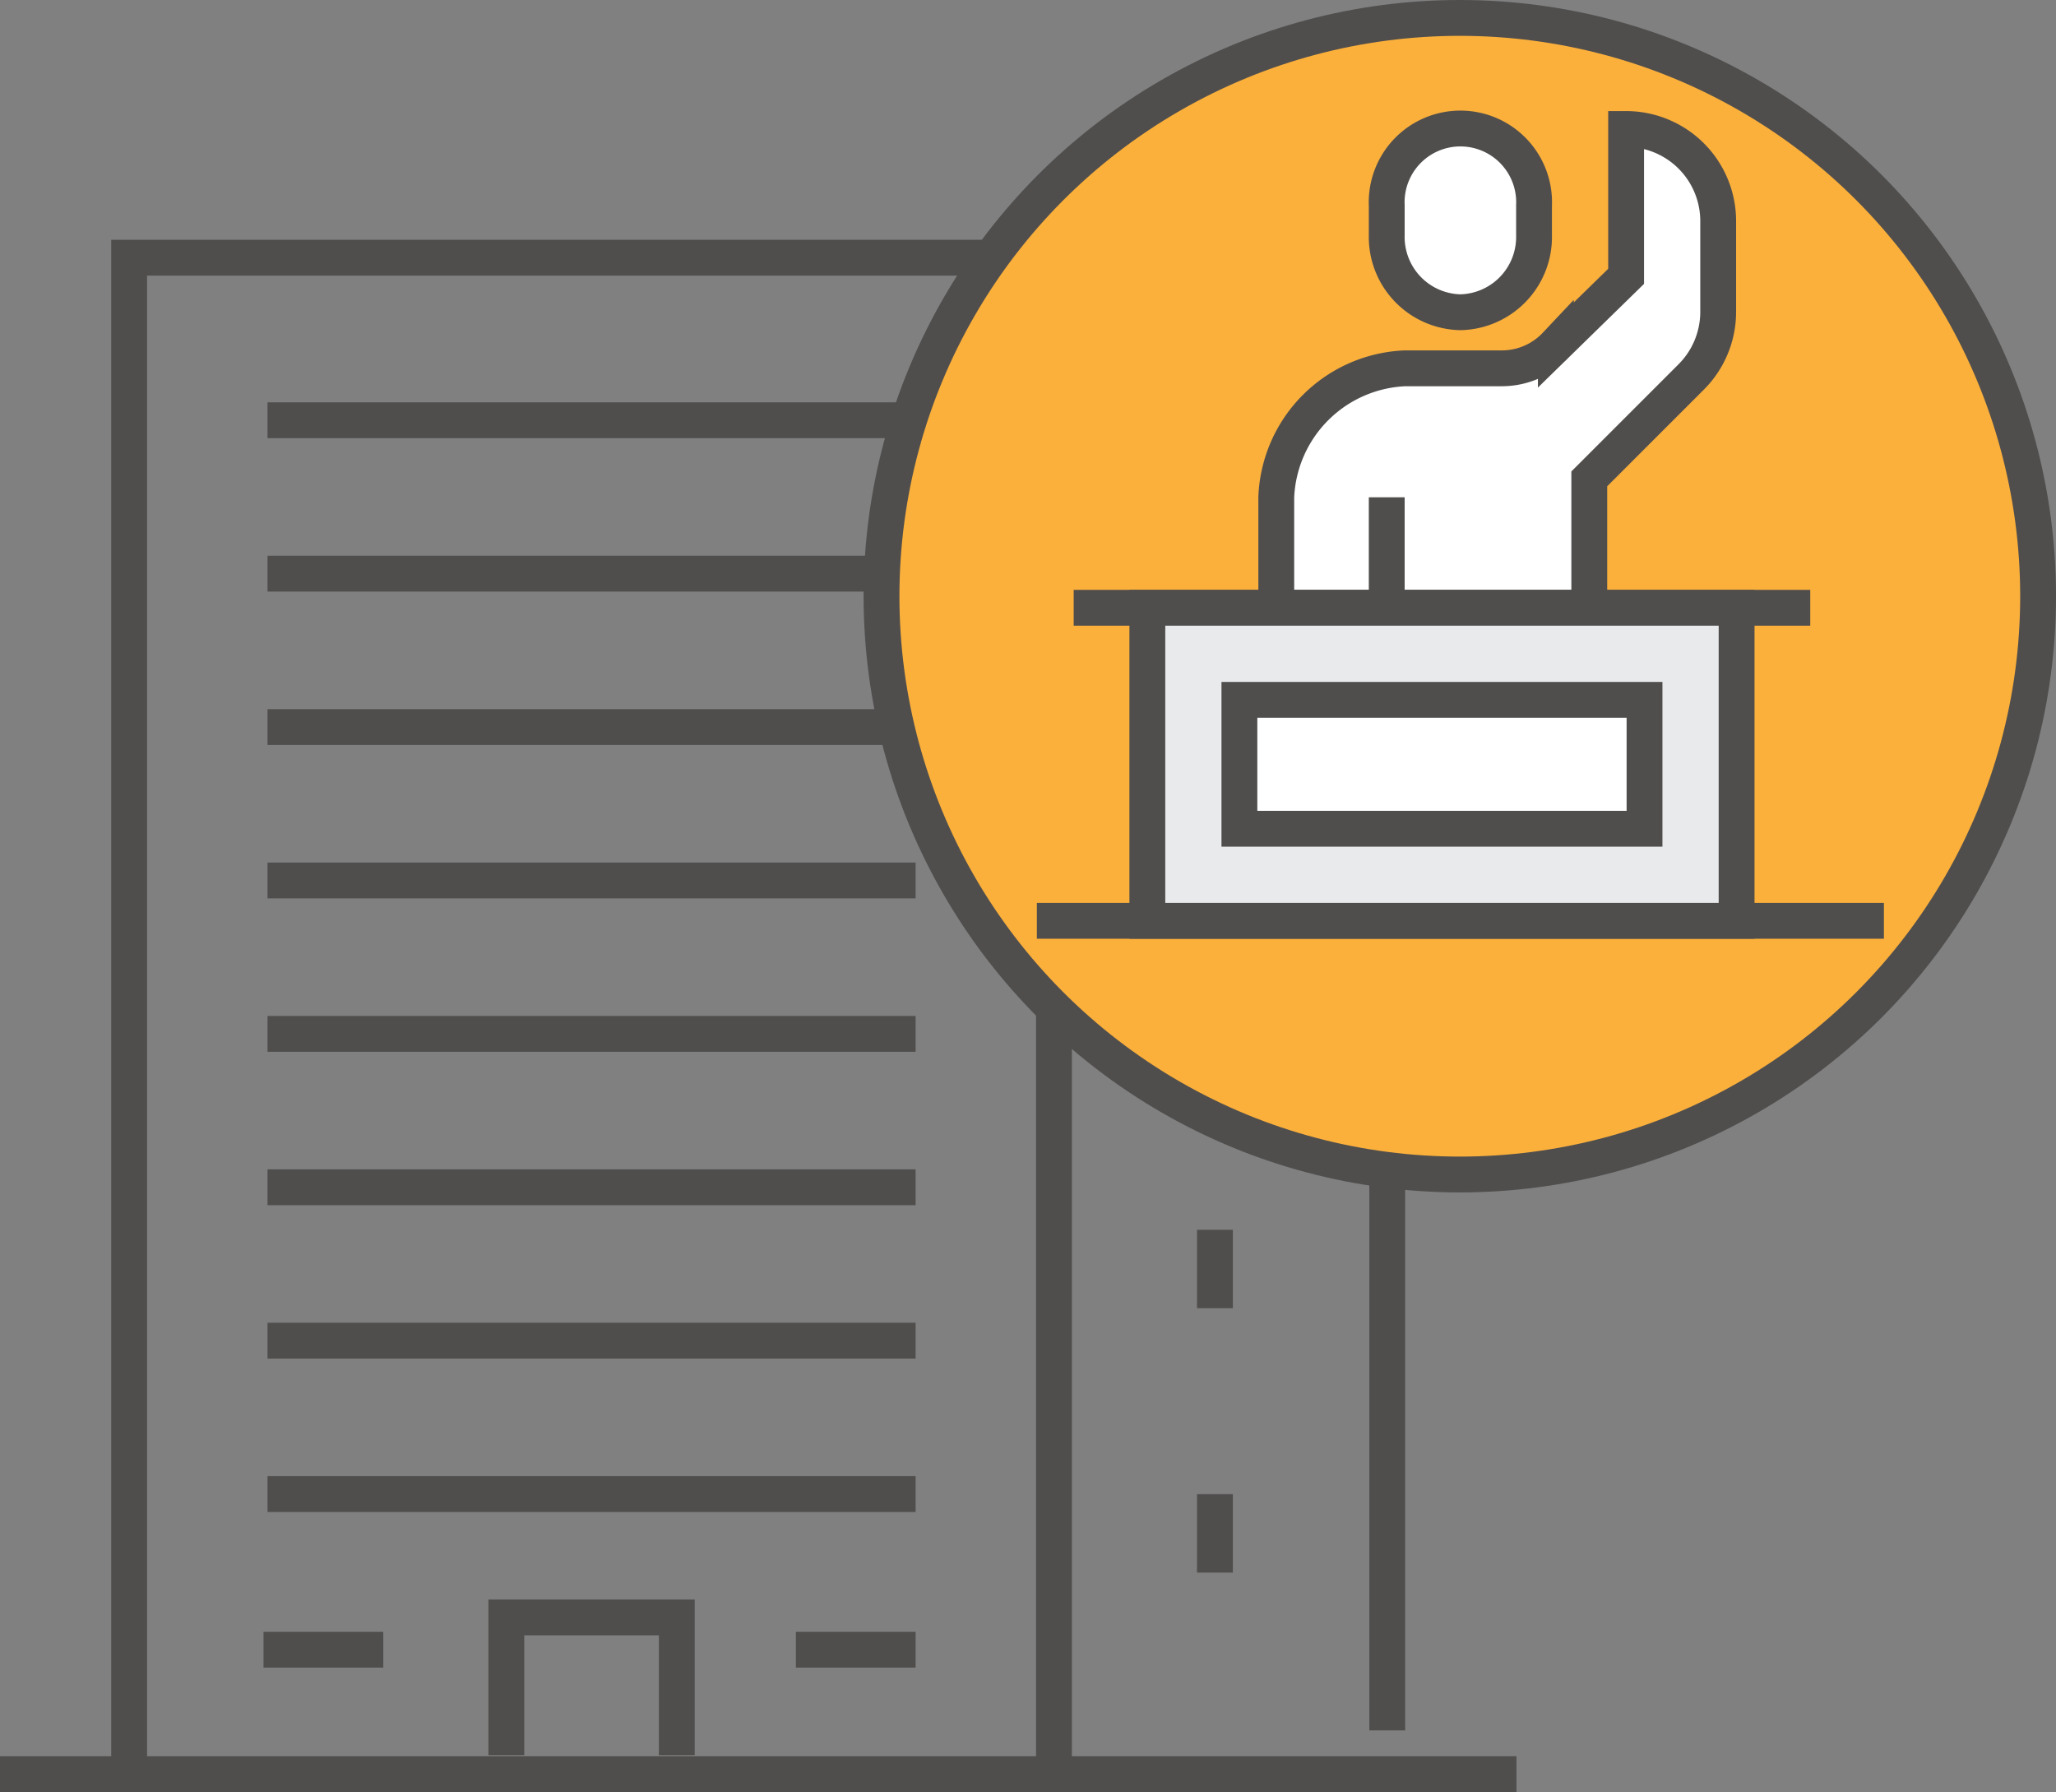 <svg xmlns="http://www.w3.org/2000/svg" width="114.743" height="100.012" viewBox="0 0 114.743 100.012"><rect x="0" y="0" width="114.743" height="100.012" fill="#808080" stroke="none"/><g transform="translate(-1251.58 -3110.744)"><line x2="84.631" transform="translate(1251.58 3209.756)" fill="none" stroke="#504e4d" stroke-miterlimit="10" stroke-width="2"/><path d="M1258.787,3209.756v-84.63H1310.4v84.63" fill="none" stroke="#504e4d" stroke-miterlimit="10" stroke-width="2"/><path d="M1311.55,3139.247H1329v68.068" fill="none" stroke="#504e4d" stroke-miterlimit="10" stroke-width="2"/><path d="M1279.838,3208.7v-7.691h9.514v7.691" fill="none" stroke="#504e4d" stroke-miterlimit="10" stroke-width="2"/><line x2="36.17" transform="translate(1266.51 3134.198)" fill="none" stroke="#504e4d" stroke-miterlimit="10" stroke-width="2"/><line y1="4.376" transform="translate(1319.384 3149.869)" fill="none" stroke="#504e4d" stroke-miterlimit="10" stroke-width="2"/><line y1="4.376" transform="translate(1319.384 3164.623)" fill="none" stroke="#504e4d" stroke-miterlimit="10" stroke-width="2"/><line y1="4.376" transform="translate(1319.384 3179.378)" fill="none" stroke="#504e4d" stroke-miterlimit="10" stroke-width="2"/><line y1="4.376" transform="translate(1319.384 3194.132)" fill="none" stroke="#504e4d" stroke-miterlimit="10" stroke-width="2"/><line x2="36.17" transform="translate(1266.51 3142.76)" fill="none" stroke="#504e4d" stroke-miterlimit="10" stroke-width="2"/><line x2="36.17" transform="translate(1266.51 3151.321)" fill="none" stroke="#504e4d" stroke-miterlimit="10" stroke-width="2"/><line x2="36.17" transform="translate(1266.51 3159.882)" fill="none" stroke="#504e4d" stroke-miterlimit="10" stroke-width="2"/><line x2="36.17" transform="translate(1266.51 3168.444)" fill="none" stroke="#504e4d" stroke-miterlimit="10" stroke-width="2"/><line x2="36.17" transform="translate(1266.51 3177.005)" fill="none" stroke="#504e4d" stroke-miterlimit="10" stroke-width="2"/><line x2="36.17" transform="translate(1266.51 3185.566)" fill="none" stroke="#504e4d" stroke-miterlimit="10" stroke-width="2"/><line x2="36.17" transform="translate(1266.51 3194.127)" fill="none" stroke="#504e4d" stroke-miterlimit="10" stroke-width="2"/><line x2="6.683" transform="translate(1266.287 3202.812)" fill="none" stroke="#504e4d" stroke-miterlimit="10" stroke-width="2"/><line x2="6.683" transform="translate(1295.997 3202.812)" fill="none" stroke="#504e4d" stroke-miterlimit="10" stroke-width="2"/><circle cx="32.274" cy="32.274" r="32.274" transform="translate(1300.776 3111.744)" fill="#fbb03b" stroke="#504e4d" stroke-miterlimit="10" stroke-width="2"/><line x2="47.273" transform="translate(1309.446 3162.134)" fill="none" stroke="#504e4d" stroke-miterlimit="10" stroke-width="2"/><path d="M1342.332,3117.943v8.222l-3.923,3.834a4.136,4.136,0,0,1-2.981,1.3H1330a7.505,7.505,0,0,0-7.193,7.194v7.194h17.47v-8.222l5.689-5.689a5.135,5.135,0,0,0,1.505-3.633v-5.065A5.139,5.139,0,0,0,1342.332,3117.943Z" fill="#fff"/><path d="M1340.276,3145.691v-8.222l5.689-5.689a5.135,5.135,0,0,0,1.505-3.633v-5.065a5.139,5.139,0,0,0-5.138-5.139h0v8.222l-3.923,3.834a4.136,4.136,0,0,1-2.981,1.3H1330a7.505,7.505,0,0,0-7.193,7.194v7.194" fill="none" stroke="#504e4d" stroke-miterlimit="10" stroke-width="2"/><path d="M1333.082,3128.17a4.2,4.2,0,0,0,4.111-4.295V3122.2a4.114,4.114,0,1,0-8.221,0v1.677A4.2,4.2,0,0,0,1333.082,3128.17Z" fill="#fff" stroke="#504e4d" stroke-miterlimit="10" stroke-width="2"/><line y2="7.194" transform="translate(1328.972 3138.497)" fill="none" stroke="#504e4d" stroke-miterlimit="10" stroke-width="2"/><line x2="41.107" transform="translate(1311.501 3144.663)" fill="none" stroke="#504e4d" stroke-miterlimit="10" stroke-width="2"/><rect width="32.886" height="17.471" transform="translate(1315.612 3144.663)" fill="#e9eaeb" stroke="#504e4d" stroke-miterlimit="10" stroke-width="2"/><rect width="22.609" height="7.194" transform="translate(1320.75 3149.802)" fill="#fff" stroke="#504e4d" stroke-miterlimit="10" stroke-width="2"/></g></svg>